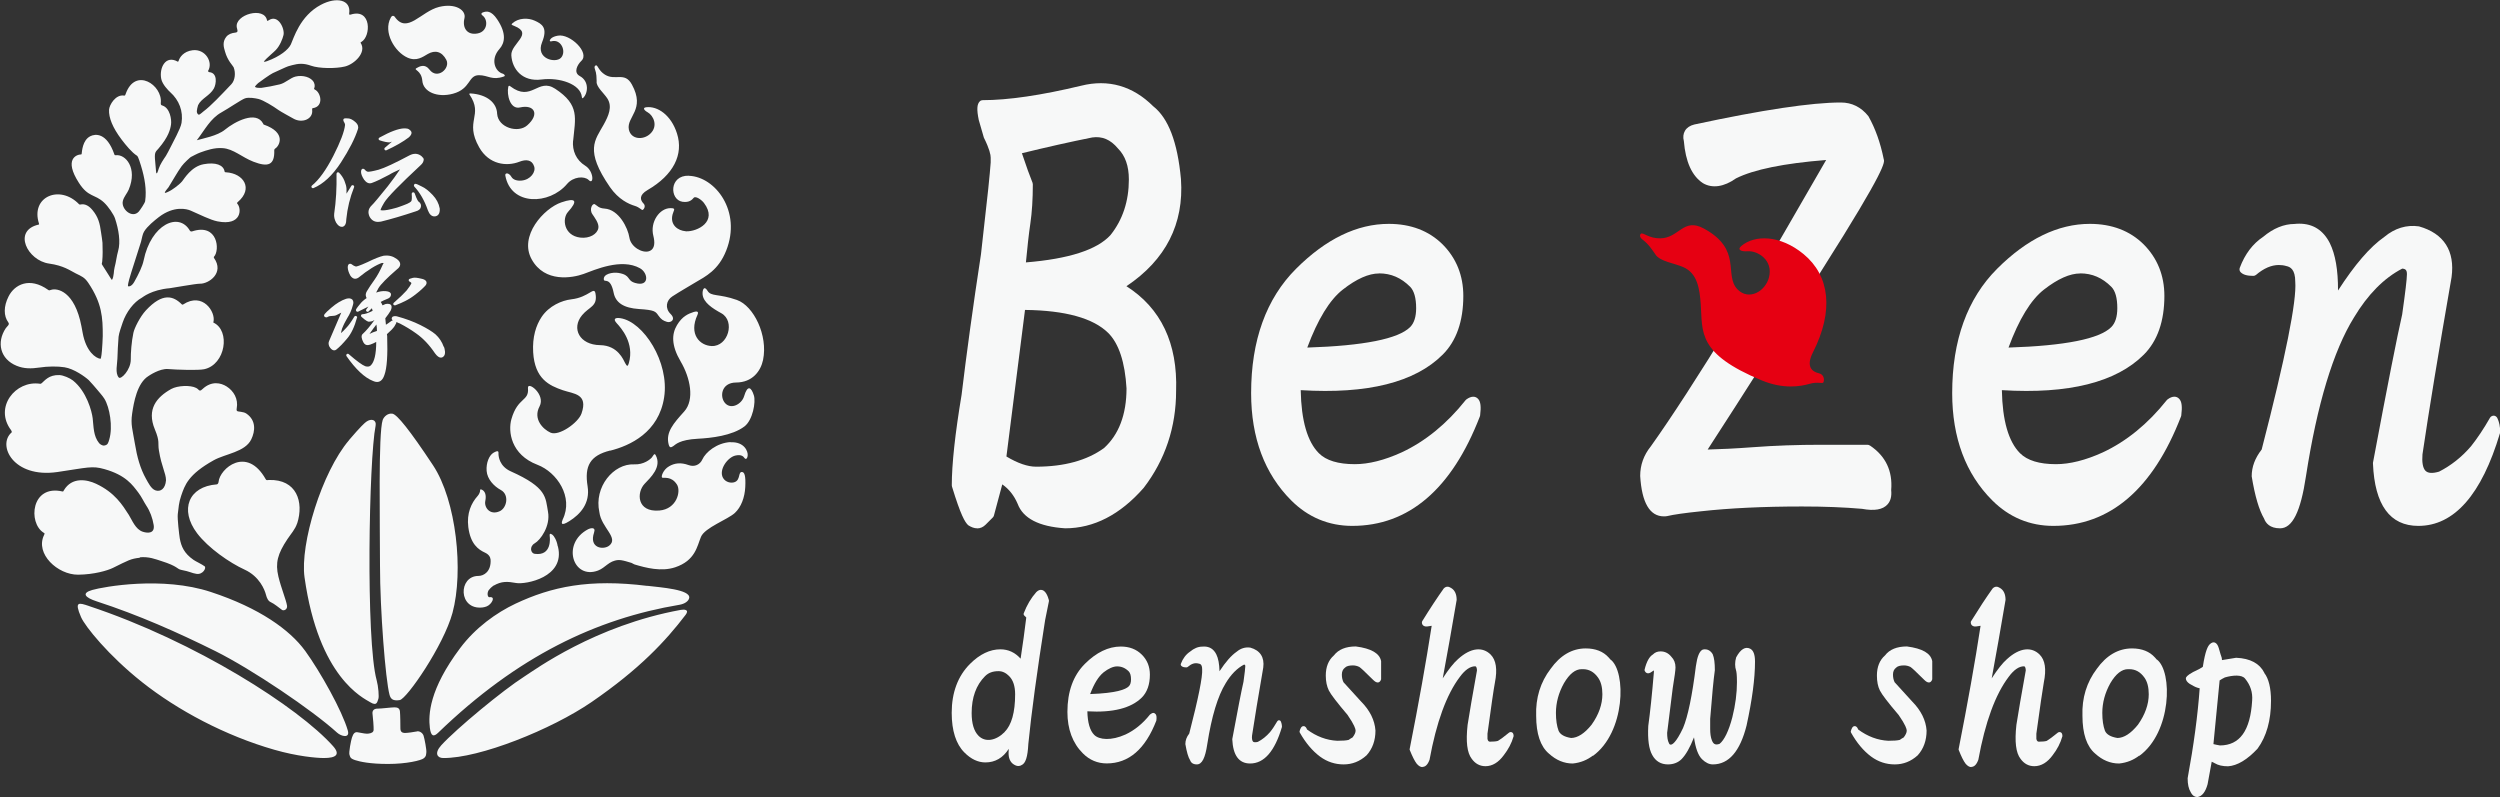 <?xml version="1.0" encoding="UTF-8"?><svg id="_レイヤー_2" xmlns="http://www.w3.org/2000/svg" viewBox="0 0 278.29 88.72"><rect x="0" y="0" width="278.29" height="88.72" fill="#333333" stroke="none"/><defs><style>.cls-1{fill:#f7f8f8;}.cls-1,.cls-2{stroke-width:0px;}.cls-2{fill:#e60012;}</style></defs><g id="_レイヤー_1-2"><path class="cls-1" d="M116.77,66.84c-.14-.51-.4-1.18-.9-1.18-.17,0-.34.08-.52.26-.57.64-1.04,1.43-1.39,2.35-.03.09-.01.18.05.24l.23.23c-.18,1.49-.39,3.03-.63,4.58-.62-.69-1.37-1.04-2.25-1.04-1.16,0-2.3.54-3.38,1.62-1.35,1.35-2.04,3.19-2.04,5.45,0,1.99.48,3.48,1.41,4.41.73.74,1.52,1.11,2.34,1.11,1.09,0,1.96-.51,2.6-1.51-.01.21-.02.38-.02.46,0,.56.17.97.5,1.22.21.15.4.23.59.23.14,0,.27-.04.35-.1.45-.18.69-.91.76-2.36.34-3.44.97-8.08,1.87-13.79l.42-2.08s0-.07,0-.11ZM111.83,81.49c-.97.97-2.15,1.17-2.9.42-.51-.51-.77-1.36-.77-2.54,0-1.73.5-3.11,1.49-4.1.37-.38.87-.56,1.5-.56.43,0,.82.18,1.19.56.44.44.66,1.12.66,2.02,0,2.01-.4,3.42-1.18,4.2Z"/><path class="cls-1" d="M128.62,79.48c-.13-.15-.3-.19-.61.06-.8,1.01-1.72,1.75-2.72,2.22-1.59.72-2.94.6-3.49.04-.48-.48-.73-1.36-.76-2.62,2.84.17,4.87-.35,6.06-1.53.59-.59.9-1.45.9-2.55,0-.89-.3-1.64-.9-2.23-.6-.6-1.38-.9-2.34-.9-1.37,0-2.72.65-4,1.93-1.29,1.29-1.94,3.08-1.94,5.35,0,1.92.58,3.48,1.73,4.62.73.73,1.62,1.11,2.65,1.11,2.44,0,4.29-1.58,5.52-4.77.05-.39.02-.61-.1-.74ZM122.82,74.86c.58-.45,1.1-.68,1.53-.68.5,0,.92.18,1.3.56.16.17.25.46.25.88,0,.35-.08.62-.25.78-.34.34-1.36.76-4.3.86.44-1.17.94-1.97,1.48-2.4Z"/><path class="cls-1" d="M133.21,85.09c-.5,0-.67-.29-.73-.46-.21-.33-.38-.93-.53-1.8,0-.42.14-.8.43-1.17,1.02-3.94,1.5-6.35,1.44-7.15,0-.56-.24-.61-.34-.63-.48-.14-.84,0-1.27.36-.04.04-.09.05-.14.05-.28,0-.46-.05-.57-.17-.06-.06-.08-.15-.05-.23.22-.59.57-1.05,1.02-1.35.44-.37.9-.56,1.37-.56.05,0,.13-.01.2-.01.61,0,1.06.29,1.35.86.23.46.34,1.08.36,1.89.68-1.04,1.31-1.76,1.92-2.18.44-.37.96-.53,1.51-.45,1.1.31,1.59,1.08,1.44,2.22-.55,3.18-.97,5.73-1.25,7.58-.03.31.01.55.11.66.05.06.23.12.54.03.49-.25.95-.62,1.35-1.08.27-.33.54-.74.81-1.21.04-.07.12-.12.2-.11.08,0,.16.05.19.12.08.17.13.38.13.62-.8,2.72-1.99,4.07-3.54,4.07-1.25,0-1.91-.91-1.99-2.71.62-3.35,1.04-5.49,1.25-6.39.13-.94.2-1.52.2-1.72,0-.13-.03-.18-.14-.19-.77.4-1.46,1.1-2.04,2.07-.88,1.42-1.57,3.7-2.05,6.78-.23,1.56-.59,2.26-1.16,2.26h0Z"/><path class="cls-1" d="M149.56,85.09c-.95,0-1.83-.29-2.62-.87-.86-.64-1.61-1.54-2.25-2.67-.03-.05-.04-.11-.02-.17.08-.29.19-.55.44-.55.22,0,.33.22.38.37,1.05.78,2.18,1.2,3.36,1.26.59,0,1.03-.03,1.28-.1.13-.1.29-.2.43-.27.22-.29.34-.54.34-.76,0-.17-.12-.62-.89-1.74-1.18-1.39-1.87-2.29-2.09-2.73-.22-.45-.34-1-.34-1.66,0-.96.3-1.72.91-2.25.5-.65,1.32-.99,2.43-.99,1.72.22,2.66.77,2.82,1.64v2.01c-.1.33-.29.36-.37.36-.16,0-.32-.09-.53-.3-1.01-1.01-1.39-1.34-1.53-1.43-.22-.11-.47-.17-.71-.17-.42,0-.72.08-.88.25-.24.18-.35.43-.35.78,0,.31.06.59.18.84.52.57,1.18,1.3,1.94,2.13,1,1,1.54,2.1,1.62,3.25,0,1.11-.33,2.03-.99,2.76-.75.68-1.6,1.01-2.55,1.01h0Z"/><path class="cls-1" d="M158.35,85.39c-.22,0-.43-.12-.65-.38-.23-.3-.48-.8-.77-1.52-.02-.04-.02-.08-.01-.12,1.01-5.1,1.83-9.71,2.45-13.71l-.32.05c-.28.06-.49.03-.62-.08-.07-.06-.15-.16-.15-.35,0-.04.01-.08.03-.12.89-1.44,1.7-2.67,2.4-3.65.25-.26.53-.25.82-.06.41.24.62.69.62,1.33-.54,3.18-1.06,6.1-1.55,8.73.64-.99,1.21-1.71,1.7-2.14,1.44-1.31,2.75-1.38,3.63-.51.61.61.77,1.65.48,3.11-.14.74-.41,2.61-.83,5.7v.59c.06.3.22.3.3.3.39,0,.68-.03.87-.09.3-.18.67-.46,1.07-.79.12-.12.24-.19.35-.19.1,0,.32.04.32.46-.22.78-.59,1.46-1.09,2.11-.59.81-1.28,1.23-2.04,1.23-.63,0-1.14-.28-1.53-.82-.52-.67-.67-1.91-.46-3.79.21-1.35.56-3.38,1.04-6.04,0-.19-.04-.47-.2-.47-.55,0-1.12.39-1.69,1.16-1.5,1.97-2.63,5.09-3.39,9.25-.09.23-.31.79-.78.79h0Z"/><path class="cls-1" d="M190.66,85.09c-.41,0-.81-.2-1.2-.58-.43-.43-.72-1.22-.89-2.43-.46,1.16-.92,1.95-1.39,2.43-.39.38-.9.58-1.51.58-.78,0-1.37-.35-1.75-1.05-.37-.66-.52-1.72-.44-3.23.21-1.53.42-3.52.62-5.93.02-.16,0-.23,0-.25,0,.02-.12.05-.37.24-.11.06-.19.08-.26.08-.1,0-.27-.03-.38-.26-.02-.05-.03-.1-.02-.15.22-.9.53-1.45.93-1.69.21-.22.5-.34.84-.34.49,0,.89.2,1.21.6.3.3.46.7.46,1.18,0,.29-.1,1.05-.31,2.32l-.62,4.97c0,.49.06.88.19,1.12.06.16.12.19.22.19.15,0,.57-.18,1.36-1.85.54-1.28,1.02-3.6,1.43-6.89.15-1.07.39-1.65.74-1.83.13-.04.2-.04.27-.04.24,0,.59.09.86.54.17.41.24.98.24,1.78-.14.99-.31,2.75-.52,5.42v1.12c0,.52.06.95.19,1.27.16.42.37.46.52.46.1,0,.21-.02.34-.07.52-.42,1.02-1.43,1.42-2.97.34-1.36.51-2.67.51-3.89,0-.87-.06-1.18-.09-1.28-.15-.45-.15-.96,0-1.48.5-.94,1.04-1.23,1.56-.97.36.18.54.65.54,1.44,0,1.88-.32,4.27-.94,7.11-.72,2.87-1.98,4.33-3.75,4.33h0Z"/><path class="cls-1" d="M210.91,85.09c-.95,0-1.83-.29-2.62-.87-.86-.64-1.61-1.54-2.24-2.67-.03-.05-.04-.11-.02-.17.08-.29.19-.55.43-.55.22,0,.33.22.38.37,1.05.78,2.18,1.2,3.36,1.26.59,0,1.03-.03,1.28-.1.13-.1.29-.2.43-.27.22-.29.34-.54.34-.76,0-.17-.12-.62-.9-1.74-1.19-1.39-1.87-2.29-2.09-2.73-.22-.44-.33-1-.33-1.66,0-.96.3-1.72.91-2.25.49-.65,1.32-.99,2.43-.99,1.74.23,2.65.76,2.82,1.64v2.01c-.1.33-.29.36-.37.36-.16,0-.32-.09-.53-.3-1.02-1.02-1.39-1.34-1.53-1.43-.22-.11-.47-.17-.71-.17-.42,0-.72.08-.88.25-.24.18-.35.43-.35.78,0,.31.06.59.18.84.52.57,1.18,1.3,1.94,2.13.99,1,1.54,2.1,1.62,3.25,0,1.1-.33,2.03-.99,2.76-.75.68-1.6,1.01-2.55,1.01h0Z"/><path class="cls-1" d="M219.45,85.39c-.22,0-.43-.12-.65-.38-.23-.3-.48-.81-.76-1.52-.02-.04-.02-.08-.01-.12,1.01-5.11,1.83-9.72,2.44-13.71l-.32.05c-.28.06-.49.03-.62-.08-.07-.06-.15-.16-.15-.35,0-.04,0-.08.03-.12.89-1.44,1.69-2.66,2.4-3.65.26-.26.53-.25.82-.06.41.24.62.69.62,1.33-.54,3.18-1.05,6.1-1.54,8.73.64-.99,1.21-1.71,1.7-2.14,1.44-1.31,2.75-1.38,3.63-.51.62.62.77,1.63.47,3.11-.13.75-.41,2.61-.83,5.7v.59c.06.3.22.3.3.3.39,0,.68-.03.86-.09.29-.18.67-.46,1.07-.79.12-.12.24-.19.35-.19.1,0,.32.04.32.46-.22.78-.58,1.46-1.08,2.11-.59.81-1.28,1.23-2.05,1.23-.63,0-1.14-.28-1.53-.82-.52-.67-.67-1.91-.46-3.79.21-1.35.56-3.38,1.04-6.04,0-.19-.04-.47-.2-.47-.55,0-1.12.39-1.69,1.16-1.5,1.97-2.63,5.08-3.39,9.25-.09.23-.31.79-.78.79h0Z"/><path class="cls-1" d="M252.06,74.9c-.52-1.04-1.56-1.61-3.14-1.68l-1.58.26c0-.19-.05-.4-.15-.63l-.21-.72c-.19-.65-.6-.81-1-.41-.2.2-.49.67-.77,2.51l-.41.25c-1.08.49-1.34.75-1.44.91-.02.04-.04.08-.04.12,0,.22.14.42.42.61.37.22.65.37.89.44l.23.06c-.21,2.97-.66,6.33-1.34,10.01,0,.67.11,1.18.34,1.55.22.44.51.54.72.54.01,0,.03,0,.04,0,.51-.08.88-.56,1.12-1.42l.46-2.51.34.17c.38.23.87.34,1.48.34h0c1.02-.07,2.12-.72,3.28-1.96.99-1.35,1.5-3.14,1.5-5.32,0-1.43-.26-2.49-.75-3.11ZM247.12,82.98c-.3-.05-.54-.1-.73-.15l.69-7.09c.18-.12.38-.23.58-.33.87-.25,1.9-.34,2.26.14.59.72.85,1.52.78,2.44-.2,3.35-1.38,4.98-3.58,4.99Z"/><path class="cls-1" d="M179.27,73.41v.02c-.07-.08-.12-.17-.2-.24-.6-.67-1.46-1.01-2.55-1.01-1.52,0-2.84.77-3.91,2.27-1.14,1.49-1.68,3.25-1.61,5.23,0,2,.48,3.42,1.42,4.21.8.73,1.69,1.1,2.64,1.1h.02c.88-.09,1.61-.4,2.23-.88v.04c3.62-2.62,3.74-9.4,1.96-10.74ZM174.89,82.15c-.75-.12-1.21-.39-1.39-.79-.2-.53-.3-1.2-.3-2,0-1.13.3-2.25.9-3.32.61-1.03,1.26-1.55,1.96-1.55.04,0,.08,0,.14,0,.69,0,1.24.31,1.69.94.32.45.48,1.07.48,1.85,0,1.12-.4,2.27-1.2,3.39-.78.98-1.56,1.47-2.28,1.48Z"/><path class="cls-1" d="M240.08,73.41v.02c-.07-.08-.12-.17-.2-.24-.6-.67-1.46-1.01-2.55-1.01-1.52,0-2.85.77-3.92,2.27-1.13,1.49-1.67,3.25-1.6,5.23,0,2,.48,3.42,1.42,4.21.8.73,1.69,1.1,2.64,1.1h.03c.88-.09,1.61-.4,2.23-.88v.04c3.62-2.62,3.74-9.4,1.96-10.74ZM235.71,82.15c-.75-.12-1.21-.39-1.39-.79-.2-.53-.3-1.2-.3-2,0-1.13.3-2.25.9-3.32.61-1.03,1.27-1.55,1.96-1.55.04,0,.08,0,.14,0,.69,0,1.24.31,1.69.94.32.45.48,1.07.48,1.85,0,1.12-.41,2.27-1.2,3.39-.79.98-1.56,1.47-2.28,1.48Z"/><path class="cls-1" d="M108.77,58.81c-.32,0-.65-.12-1-.35-.36-.34-.82-1.09-1.8-4.3-.01-.04-.02-.09-.02-.14,0-2.36.37-5.75,1.09-10.07.55-4.57,1.27-9.85,2.16-15.66l.81-7.28c.09-.88.27-2.71.27-2.92v-.54c0-.32-.13-.97-.76-2.23l-.57-1.97c-.24-1.17-.2-1.76.12-2.07.09-.09.2-.13.32-.13,2.83,0,6.52-.54,10.97-1.61,3.01-.75,5.73.02,8,2.28,1.69,1.32,2.72,3.98,3.1,8.12.35,4.98-1.69,8.99-6.07,11.92,3.85,2.45,5.71,6.37,5.53,11.65,0,4.03-1.21,7.67-3.61,10.8-2.62,2.99-5.56,4.5-8.74,4.5-2.92-.19-4.69-1.11-5.29-2.73-.4-.93-.98-1.66-1.71-2.16l-.93,3.47c-.02.08-.06.15-.12.21l-.81.81c-.27.27-.59.41-.94.41h0ZM112.04,50.82c1.25.75,2.36,1.13,3.29,1.13,3.13,0,5.67-.7,7.56-2.07,1.65-1.49,2.51-3.74,2.51-6.65-.17-2.9-.85-4.98-2.03-6.16-1.66-1.65-4.78-2.52-9.27-2.57l-2.07,16.33h0ZM113.76,17.07c.48,1.44.87,2.52,1.18,3.28.02.05.03.11.03.17,0,1.62-.09,3.1-.28,4.39-.17,1.15-.33,2.6-.49,4.3,4.78-.39,7.94-1.41,9.42-3.05,1.35-1.69,2.04-3.77,2.04-6.18,0-1.5-.4-2.64-1.22-3.46-.83-1-1.76-1.37-2.85-1.22-2.46.49-5.11,1.09-7.85,1.76h0Z"/><path class="cls-1" d="M150.54,58.54c-2.64,0-4.93-.96-6.81-2.84-2.96-2.96-4.46-6.97-4.46-11.94,0-5.87,1.68-10.52,5-13.84,3.32-3.32,6.79-5,10.32-5,2.45,0,4.47.77,6,2.29,1.52,1.53,2.3,3.46,2.3,5.73,0,2.81-.77,5.02-2.3,6.54-3.08,3.08-8.36,4.41-15.8,3.95.06,3.38.74,5.74,2.02,7.02.8.81,2.15,1.22,4,1.22,1.55,0,3.3-.44,5.21-1.31,2.62-1.22,5.02-3.17,7.12-5.81.03-.03.05-.05.08-.08.54-.4,1.02-.4,1.32-.06.28.31.34.86.22,1.84,0,.04-.01.07-.03.11-3.12,8.08-7.91,12.18-14.21,12.18h0ZM153.51,30.44c-1.15,0-2.51.6-4.04,1.8-1.45,1.13-2.78,3.3-3.95,6.45,6.29-.2,10.14-.97,11.45-2.28.45-.45.67-1.16.67-2.11,0-1.13-.23-1.93-.67-2.38-1-1-2.13-1.49-3.46-1.49h0Z"/><path class="cls-1" d="M228.58,58.54c-2.64,0-4.93-.96-6.81-2.84-2.96-2.95-4.46-6.97-4.46-11.94,0-5.87,1.68-10.52,5-13.84,3.32-3.32,6.79-5,10.32-5,2.45,0,4.47.77,6,2.29,1.52,1.53,2.3,3.46,2.3,5.73,0,2.81-.77,5.02-2.29,6.54-3.08,3.08-8.37,4.41-15.8,3.95.06,3.38.74,5.74,2.02,7.02.81.81,2.15,1.22,4,1.22,1.55,0,3.3-.44,5.21-1.31,2.62-1.22,5.02-3.17,7.12-5.81.03-.03.05-.05.08-.08.54-.41,1.02-.4,1.32-.06.28.31.34.86.22,1.84,0,.04-.01.07-.03.11-3.12,8.08-7.91,12.18-14.21,12.18h0ZM231.56,30.44c-1.15,0-2.5.6-4.04,1.8-1.45,1.13-2.78,3.3-3.94,6.45,6.29-.2,10.14-.97,11.44-2.28.45-.45.67-1.16.67-2.11,0-1.13-.22-1.93-.67-2.38-1-1-2.13-1.49-3.46-1.49h0Z"/><path class="cls-1" d="M253.8,58.81c-1.13,0-1.59-.58-1.77-1.08-.56-.96-1.02-2.5-1.38-4.71,0-1.05.37-2.03,1.11-2.98,2.66-10.28,3.91-16.56,3.74-18.67,0-1.39-.56-1.66-.98-1.75-.3-.09-.58-.12-.85-.12-.83,0-1.68.37-2.54,1.1-.08.07-.19.11-.3.11-.69,0-1.14-.13-1.41-.41-.12-.12-.16-.31-.1-.48.57-1.53,1.45-2.69,2.61-3.46,1.12-.94,2.31-1.43,3.5-1.43.14-.02.33-.03.52-.03,1.53,0,2.67.73,3.4,2.17.61,1.24.92,2.97.91,5.27,1.86-2.88,3.55-4.85,5.17-5.98,1.14-.95,2.45-1.36,3.84-1.16,2.79.79,4.02,2.74,3.63,5.65-1.44,8.28-2.53,14.91-3.24,19.73-.07.87.04,1.51.32,1.81.28.3.79.33,1.53.11,1.3-.66,2.53-1.62,3.56-2.83.69-.87,1.41-1.94,2.11-3.17.09-.15.26-.23.41-.23.17,0,.32.11.4.26.21.43.32.95.32,1.55,0,.04,0,.09-.02.13-2.04,6.85-5.1,10.33-9.09,10.33-3.16,0-4.86-2.33-5.05-6.93,0-.04,0-.07,0-.1,1.61-8.6,2.71-14.15,3.25-16.5.35-2.46.53-3.98.53-4.49,0-.43-.13-.59-.52-.62-2.03,1.05-3.84,2.88-5.38,5.45-2.3,3.72-4.1,9.66-5.34,17.67-.59,3.95-1.51,5.79-2.88,5.79h0Z"/><path class="cls-1" d="M208.13,49.59c-.07-.05-.16-.08-.25-.08h-5.13c-2.66,0-5.22.09-7.6.27-2.02.15-3.71.23-5.06.26,4.1-6.32,8.39-13.08,12.78-20.09,7.14-11.26,6.93-11.9,6.82-12.23-.37-1.84-.94-3.43-1.71-4.79-.81-1.01-1.84-1.52-3.06-1.52-3.26,0-8.75.82-16.32,2.45-.48.12-.83.35-1.03.69-.2.33-.24.74-.13,1.15.19,2.3.89,3.87,2.11,4.68,1.05.63,2.37.42,3.69-.52,1.97-.99,5.35-1.68,10.04-2.05-1.22,2.13-3.23,5.6-5.98,10.35.47.77.75,1.68.75,2.66,0,2.75-2.13,4.97-4.76,4.97-.17,0-.33-.04-.49-.05-3.73,6.09-6.78,10.78-9.04,13.95-.79.98-1.18,2.08-1.18,3.29.18,2.99,1.07,4.5,2.64,4.5.1,0,.2,0,.36-.03.71-.17,1.96-.35,3.72-.53,3.23-.36,7.03-.54,11.3-.54,2.46,0,4.71.09,6.67.26,1.39.26,2.33.09,2.85-.5.34-.38.47-.91.4-1.58.18-2.13-.62-3.8-2.37-4.97Z"/><path class="cls-2" d="M184.28,28.34c.54.78,2.06.94,3.11,1.4,1.56.69,1.81,2.4,1.93,4.14.22,3.07-.42,5.48,6.78,8.46,2.4,1,4.28.69,5.36.38.84-.25,1.43.02,1.51-.15.16-.35.02-.9-.47-1.01-.8-.18-1.5-.74-.69-2.34,2.33-4.59,1.9-8.51-1.05-10.94-2.59-2.13-5.42-2.17-6.92-.9-.5.42-.05.64.72.59,1.08-.08,2.84.97,2.36,2.89-.4,1.59-2.25,2.63-3.5,1.36-1.57-1.61.6-4.42-3.77-6.79-2.28-1.23-2.73,1.07-4.83,1.1-1.28.02-1.87-.67-2.15-.52-.09.05-.25.34.16.65.7.52,1.08,1.15,1.46,1.68Z"/><path class="cls-1" d="M43.92,1.84c1.38,2.03,2.93-.57,4.96-1.07,1.84-.45,3.04.37,2.82,1.27-.25,1.02.26,1.92,1.48,1.68,1.1-.22,1.18-1.5.55-1.98-.28-.21-.07-.32,0-.35.41-.16.94-.25,1.62.77,1.06,1.58.84,2.63.25,3.29-1.06,1.18-.48,2.54.39,2.76.05.01.35.21.11.3-1.34.48-1.74-.14-2.79-.14-1.22,0-.88,1.52-2.88,2.06-1.76.48-3.32-.21-3.42-1.44-.1-1.19-1.02-1.19-.66-1.4.36-.21.95-.52,1.46.16.87,1.16,2.36-.15,1.87-1.09-.5-.95-1.26-1.11-2.06-.65-.57.33-1.25.85-2.25.41-1.43-.63-2.76-2.85-1.87-4.46.17-.32.38-.17.42-.11ZM63.8,15.67c.23-2.5.78-3.97-2-5.79-1.94-1.27-2.61,1.54-4.99-.27-.06-.06-.19-.12-.23.05-.19.88.2,2.56,1.31,2.3,1.58-.36,2.23.74.79,2-1.01.89-3.22.26-3.34-1.28-.03-1.21-1.1-2.17-2.97-2.28-.1,0-.17.04-.11.12,1.61,2.38-.61,2.89,1.08,5.88,1.09,1.93,3.06,2.16,4.49,1.6.71-.28,1.38-.23,1.62.5.24.62-.39,1.51-1.39,1.6-.53.05-.95-.1-1.13-.41-.29-.5-.74-.48-.68-.15.61,3.39,4.9,3.28,6.87.94.7-.83,1.91-.9,2.39-.46.62.66.62-.97-.36-1.57-1.02-.63-1.46-1.68-1.36-2.8ZM57.25,2.89c2.2.87-.4,1.96-.33,3.26.08,1.53,1.22,2.98,3.36,2.7,2.01-.26,4.35.51,4.49,1.94,0,.09.06.19.12.13.57-.5.73-1.88-.36-2.46-.73-.4-.25-1.27.19-1.69.96-.91-1.27-3.05-2.62-2.8-.64.11-.86.37-.9.54-.02.07.07.12.18.09,1.08-.31,1.7,1.14,1.07,1.83-.6.65-2.86.12-2.11-1.72.66-1.63,0-2.04-.82-2.41-.73-.33-1.8-.33-2.5.31-.16.14-.02.18.24.28ZM43.36,77.34c.12.43.34.72,1.14.59.79-.14,4.88-6.07,5.87-9.71,1.25-4.62.44-12.49-2.17-16.43-2.61-3.94-4-5.65-4.52-5.74-.52-.08-.95.34-1.08.7-.5,1.48-.3,11.38-.3,16.24,0,4.86.61,12.7,1.06,14.35ZM38.86,48.99c-3.04,3.56-5.48,11.59-4.96,15.28,1.58,11.2,6.55,13.43,7.33,13.91.78.48.77-.14.88-.36.11-.22,0-1.45-.18-2.09-1.23-4.48-.86-24.66-.12-28.34.13-.66-.48-.85-1.04-.44-.19.14-.63.53-1.92,2.04ZM67.91,50.17c2.23-.56,5.43-2.04,6.02-5.95.6-3.91-2.31-8.41-4.87-8.8-.52-.08-.89.04-.4.57.48.52,1.98,2.2,1.34,4.43-.12.42-.21.37-.41,0-.2-.37-.8-1.97-2.8-2-2.27-.03-3.22-1.85-2-3.33.8-.97,1.75-.96,1.5-2.4-.15-.89-.72.41-2.7.63-1.04.12-2.47.72-3.3,1.96-.62.93-1.04,2.22-.94,3.94.18,2.96,1.79,3.7,3.31,4.22,1.2.41,2.84.38,2.07,2.59-.36,1.03-2.51,2.55-3.45,2.13-.84-.38-1.97-1.52-1.22-2.92.71-1.34-1.37-2.88-1.29-2.04.14,1.51-1.13.98-1.84,3.45-.39,1.37-.07,3.96,2.9,5.09,2.16.82,4.03,3.58,2.81,6.08-.11.29-.34.87.74.19,1.22-.77,2.33-1.98,2.03-3.87-.37-2.28.28-3.43,2.51-3.99ZM54.95,65.19c.89-.51,1.52-.47,2.52-.29,1.01.18,5.48-.62,4.64-4.05,0-.03-.02-.04-.03-.05-.1-.68-.44-1.17-.58-1.27-.27-.19-.34-.12-.31.14.03.18.27,2.25-1.67,1.98-.45-.06-.62-.81,0-1.17.63-.35,1.78-1.92,1.48-3.52-.29-1.6-.09-2.68-4.14-4.49-1.28-.57-1.36-1.68-1.37-1.91,0-.26.05-.51-.56-.16-.46.27-.83,1.1-.76,2.02.07.92.81,1.71,1.59,2.13.95.52.67,2-.14,2.36-1.09.49-1.74-.44-1.6-1.13.14-.69-.03-1.09-.36-1.26-.2-.1-.23-.02-.22.11.01.11-.11.41-.27.58-.71.79-1.23,1.92-1.04,3.46.24,1.9,1.12,2.51,1.86,2.85.41.19.59.47.62.77.08,1.33-.75,1.82-1.35,1.82-2.27,0-2.27,3.82.46,3.51.16-.02.3-.06.43-.11.02,0,.04-.01.05-.02.52-.21,1.04-1.12.28-1.01-.17.02-.31-.38-.09-.77.14-.19.33-.37.55-.53ZM66.4,9.1c.02.62.79,1.23,1.2,1.85.6.92.14,1.94-.4,2.92-.96,1.74-2.15,2.82.7,6.96.96,1.38,2.08,1.88,2.77,2.09.54.16.77.51.87.45.21-.13.33-.48.1-.71-.37-.38-.55-.93.45-1.51,2.88-1.67,4.02-3.95,3.27-6.29-.65-2.06-2.18-3.08-3.43-2.92-.42.05-.25.33.18.57.61.34,1.2,1.52.26,2.39-.77.72-2.14.64-2.37-.49-.28-1.42,1.88-2.19.34-5-.8-1.47-1.85-.38-3-1.1-.7-.44-.78-1.02-.98-1.04-.06,0-.26.09-.14.41.2.53.18,1,.2,1.42ZM82.03,33.39c-2.04-.72-2.87-.35-3.27-1.02-.4-.66-.59-.05-.55.4.08.9,1.1,1.56,2.09,2.1,1.57.88.75,3.72-1.08,3.65-1.31-.05-2.58-1.3-1.58-3.47.08-.18.17-.5-.42-.32-.59.19-1.27.47-1.86,1.46-.59.99-.65,2.25.41,4.05,1.06,1.8,1.58,4.25.39,5.57-1.19,1.32-2.07,2.31-1.73,3.65.12.46.29.34.53.19.23-.15.65-.7,2.71-.81,1.49-.08,3.82-.33,5.2-1.37.93-.71,1.28-2.73,1.05-3.45-.29-.93-.7-1.22-1.09.09-.25.85-1.41,1.52-2.1.78-.64-.68-.47-2.3,1.21-2.31,1.82-.01,2.74-1.27,3-2.51.57-2.74-1.05-6.02-2.89-6.67ZM46.42,81.42c-.3.06-1.17.19-1.4.17-.24-.02-.45-.12-.45-.5s-.01-1.49-.05-1.89c-.04-.4-.31-.46-.63-.46-.31,0-1.54.15-1.79.14-.55-.02-.68.29-.63.61.05.31.14,1.51.12,1.77-.02.25-.24.37-.63.41-.18.02-.56-.04-1.12-.15-.31-.07-.5.09-.66.58-.1.29-.37,1.66-.28,1.91.1.25.04.41.65.61.5.16,1.6.42,3.65.42s3.68-.39,3.97-.63c.3-.24.25-.4.29-.66.04-.26-.21-1.57-.31-1.86-.1-.3-.44-.53-.73-.48ZM75.78,67.89c-9.54,1.74-16.24,6.67-17.4,7.41-2.42,1.54-7.59,5.83-9.26,7.66-.82.91-.42,1.42.21,1.42,4.04.04,12.07-3.18,16.52-6.23,5.37-3.69,8.26-6.81,10.47-9.71.45-.59-.15-.62-.54-.55ZM72.06,65.22c-6.5-.81-10.66.09-14.68,1.98-2.13,1.01-4.45,2.66-6.17,4.96-3.44,4.59-3.54,7.42-3.36,8.87.12.93.41,1.04.94.52,8.82-8.51,17.6-12.68,26.85-14.23.58-.1,1.01-.4,1.08-.76.16-.94-3.16-1.17-4.66-1.35ZM81.34,49.21c-1.56.08-2.8,1.14-3.16,1.94-.25.56-.86.87-1.53.62-.87-.32-1.57-.22-2.18.14-.65.37-.92,1.17-.76,1.26.15.09,1.01-.22,1.64.76.48.73,0,2.74-1.96,2.9-2.52.2-2.54-2.01-1.64-2.97.66-.7,1.95-1.87,1.24-3.19-.15-.28-.25.02-.42.24-.18.22-.91.83-1.97.78-2.3-.11-4.5,2.51-3.88,5.32h0c.21,1.73,2.21,2.86,1.08,3.74-.65.49-2.26.27-1.67-1.47.24-.7-.49-.46-.66-.37-3.01,1.58-1.69,5.65,1.1,4.6.84-.32,1.19-1.08,2.25-1.17.1,0,.21,0,.33.02.29.04.69.16,1.15.3.07.03.28.16.33.17,1.27.38,2.97.83,4.52.32,2.26-.75,2.45-2.36,2.88-3.39.43-1.03,2.98-1.93,3.77-2.66.7-.65,1.1-1.72,1.16-2.87.07-1.33-.1-1.68-.37-1.69-.44-.02-.14.89-.82,1.13-.41.15-1.02,0-1.29-.48-.5-.91.53-2.29,1.38-2.48.66-.15.89.1,1.01.27.12.17.31.15.36-.28.05-.43-.36-1.55-1.92-1.47ZM15.52,62.04c1.06-.11,1.82.22,2.43.41,1.91.6,1.71.89,2.24.99.99.19,1.15.36,1.68.44.72.11,1.13-.67.91-.84-.28-.22-1.04-.57-1.24-.72-1.04-.72-1.37-1.49-1.53-2.4-.06-.37-.28-2.19-.22-2.69.09-.71.11-1.27.38-2.05.4-1.16.76-2.35,3.61-3.94,1.3-.73,3.5-.91,4.19-2.33.45-.93.55-2.12-.54-2.87-.34-.24-.93-.19-1.04-.29-.08-.08-.05-.23-.04-.28.2-1.08-.35-1.96-1.12-2.45-.63-.4-1.67-.66-2.69.29-.11.11-.2.18-.31.16-.1-.01-.18-.19-.4-.29-.63-.33-2.06-.27-2.77.12-1.61.9-2.76,2.24-1.82,4.5.58,1.39.31,1.5.45,2.34.3,1.85.78,2.51.79,3.32-.07.95-.62,1.33-1.19,1.12-.47-.17-.79-.85-1.03-1.27-.65-1.16-1-2.43-1.25-3.96-.25-1.53-.48-2.08-.3-3.31.18-1.23.55-3.41,1.83-4.19.02-.01,1.22-.85,2.17-.77.95.08,3.37.16,4.02.02,2.39-.52,2.94-4.3,1.03-5.19-.02-.01-.02-.02,0-.07.28-1.1-1.19-3.38-3.37-1.95-.05.04-.11.02-.14,0-.96-.96-2.14-1.34-4,.65-.66.71-1.29,1.98-1.4,2.51-.21.99-.3,2.24-.29,2.96.01,1.15-1.1,2.29-1.34,2.01-.43-.5-.16-1.52-.15-2.09.02-.75.07-1.69.13-2.44.04-.41.32-1.17.45-1.57.4-1.19,1.25-2.3,2.14-2.78.08-.04,1.05-.88,3.12-1.06.24-.02,2.9-.51,3.35-.5.95.03,2.76-1.18,1.56-2.87-.02-.04-.03-.11,0-.13.68-.71.44-3.76-2.41-2.83-.11.03-.19.03-.27-.07-1.22-2.13-4.33-.72-5.15,3.31-.13.64-.56,1.54-1.05,2.4-.3.52-.6.5-.67.48-.09-.04.09-.67.11-.76.12-.5,1.22-3.82,1.32-4.2.11-.44.18-.88.34-1.13.36-.6,1.15-1.23,1.65-1.62,1.68-1.28,3.11-.91,3.55-.71,1,.43,2.16,1.03,2.96,1.19,2.74.55,2.71-1.44,2.22-1.96-.05-.06-.03-.12.05-.19,1.76-1.5.65-3.19-1.3-3.31q-.16.01-.17-.1c-.12-.71-.98-1.05-2.33-.8-1.37.25-2.16,1.62-2.4,1.91-.39.46-1.2.99-1.37,1.07-.06.02-.45.25-.54.2-.09-.06.36-.55.39-.6.57-.91.96-1.65,1.47-2.36.26-.36.95-.98,1.02-1.02.16-.08.73-.39,1.04-.5.75-.27,1.59-.56,2.51-.49,1.2.08,2.13,1.01,3.42,1.51,1.63.63,2.38.39,2.32-1.27,0-.09.03-.15.11-.2.44-.25,1.31-1.76-1.27-2.66-.05-.01-.03-.02-.07-.1-.78-1.51-3.19-.21-4.25.66-.85.7-2.46.98-3.14,1.18.88-1.14,1.51-2.42,2.74-3.1.81-.45,2.2-1.41,2.62-1.56.42-.15,1.2-.01,1.52.07.54.14,1.62.8,2.23,1.24.2.15,1.39.8,1.62.93.98.58,2.24.07,2.11-.95-.01-.11-.01-.19.07-.2,1.28-.18.89-1.79.22-2.07-.05-.03-.09-.08-.07-.13.05-.11.12-.35-.02-.65-.29-.61-1.26-.86-2.04-.67-.59.14-1.12.71-1.76.87-.69.17-1.46.31-2.05.39-.05,0-.73.04-.71-.16,0-.03.31-.34.35-.37.2-.16,1.33-.97,1.63-1.11.17-.07,1.52-.71,1.7-.76.62-.17,1.22-.38,2.01-.22.18.04.37.09.53.15.91.33,2.79.34,3.8.09,1.04-.26,2.43-1.57,1.74-2.62-.03-.04,0-.07.07-.11,1.09-.6,1.16-3.78-1.17-3.05-.13.04-.2.02-.18-.11.24-1.56-1.43-1.89-3.14-.98-2.36,1.24-3.05,3.78-3.35,4.41-.27.58-1.2,1.34-2.66,1.87-.15.05-.29.1-.35.03l.3-.32c.35-.35.74-.65,1.03-.95.45-.46.76-1.24.86-1.67.16-.7-.6-2.36-1.65-1.64-.06.04-.17.1-.18.03-.27-1.62-3.63-.67-3.37.76.05.27.22.54-.16.58-.4.04-.78.17-1.02.48-.44.57-.28,1.14-.13,1.63.28,1.02.88,1.57.96,1.75.25.64.15,1.45-.25,1.88-1.15,1.21-2.29,2.43-3.12,3.04-.3.22-.54.6-.71.12-.07-.19.11-.8.12-.82.35-.75,1.32-1.06,1.76-1.86.27-.5.44-1.74-.52-1.82-.05,0-.15-.1-.13-.13.59-.96-.28-2.47-1.7-2.31-1.04.12-1.47.82-1.57,1.17-.02.08-.06.12-.11.1-1.36-.77-2.07.71-1.83,1.92.12.62.82,1.32.99,1.47,1.01.9,1.47,2.13,1.27,3.43-.1.65-1,2.22-1.16,2.58-.17.36-.54,1.03-.58,1.09-.29.42-.64.95-.79,1.4-.06.18-.23.82-.3.42-.01-.07-.12-1.4-.13-1.5-.05-.77.11-.8.4-1.14,1.12-1.31,1.31-2.14,1.39-2.67.08-.55-.12-1.84-.95-2.11-.12-.04-.22-.06-.19-.31.21-1.96-2.84-4.02-3.91-.98-.04.1-.05.2-.17.18-.95-.16-1.65,1.04-1.68,1.58-.04.87.38,1.97,1.41,3.33.45.59,1.12,1.42,1.71,1.79.15.1.38.96.44,1.12.41,1.34.64,2.66.46,3.93-.03.21-.56.99-.71,1.16-.73.82-2-.28-1.77-1.19.11-.46.49-.86.65-1.25,1.01-2.41-.36-3.98-1.45-3.83-.06,0-.12,0-.15-.1-.85-2.46-2.14-2.29-2.67-2.02-.89.44-.93,1.72-.97,1.98,0,.03-.05.05-.06.05-.47,0-1.97.49-.24,3.17,1.05,1.63,1.74,1.21,2.79,2.18.49.46,1.09,1.36,1.22,1.76.42,1.26.64,2.64.35,3.64-.17.59-.22,1.2-.39,1.82-.11.37-.05,1.03-.3,1.41-.02.03-.79-1.27-1.05-1.64-.14-.2-.05-.19-.03-.42.07-.69.05-1.41.03-2.09,0-.17-.11-.77-.15-1.09-.14-1.09-.33-1.78-.95-2.53-.35-.43-.81-.77-1.38-.63-.02,0-.1-.01-.12-.03-2.13-2.23-5.43-.86-4.47,2.14.03.09.02.11-.04.12-2.93.67-1.23,4.01,1.17,4.34,1.6.22,2.33.77,2.96,1.09.68.34.98.43,1.41,1.07,1.51,2.25,1.61,3.83,1.6,5.91,0,.46-.06,1.08-.09,1.61,0,.09-.08.89-.16.92-.52-.06-1.61-.79-1.99-2.91-.02-.12-.12-.65-.13-.7-.75-3.95-2.72-4.3-3.4-4.06-.15.05-.2.08-.3,0-2.09-1.49-3.76-.58-4.41.72-.57,1.12-.56,2.18-.03,2.9.18.24-.12.41-.29.65-1.04,1.57-.63,3.43,1.22,4.18.81.33,1.61.33,2.55.19.89-.14,2.02-.15,2.77-.03,1.07.17,2.3,1.06,2.71,1.44.17.16.81.91.86.97.27.34.64.72.87,1.09.59.95.97,3.13.54,4.56-.11.35-.14.61-.6.66-.13.01-.42-.13-.53-.28-.64-.79-.6-1.81-.71-2.76-.09-.76-.67-2.99-2.2-4.21-.33-.26-1.05-.58-1.5-.6-1.17-.05-1.65.63-1.95.88-.07.06-.13.1-.19.09-2.75-.43-5.18,2.63-3.23,5.18.05.06.09.2.04.24-1.62,1.4.18,5.12,5.11,4.4,3.39-.5,3.85-.71,5.2-.33,2.44.68,3.18,1.81,3.8,2.62.37.48.61,1.03.9,1.47.4.6.68,1.35.81,2.14.14.92-.6.95-1.21.75-.82-.26-1.2-1.31-1.56-1.88-.7-1.09-1.55-2.48-3.64-3.46-1.02-.48-2.69-.79-3.59.73-.03.06-.06.15-.14.13-3.51-.82-3.86,3.49-2.12,4.58.07.04.11.08.12.11,0,0-.03.07-.06.15-1.03,2.1,1.53,4.44,3.79,4.42,1.79-.02,3.26-.46,3.86-.75,1.71-.84,1.98-1.03,3.04-1.14ZM33.96,72.44c-1.69-2.32-5.07-4.76-10.48-6.54-5.4-1.79-11.97-.58-13.2-.23-1.24.35-.84.84.48,1.27,4.69,1.53,8.99,3.44,13.22,5.54,4.07,2.03,10.79,6.57,13.55,9.08.45.41,1.44.66,1.19-.23-.62-2.19-3.07-6.56-4.75-8.88ZM33.08,58.27c.77-2.4-.06-4.94-3.15-4.84-.14,0-.27.08-.35-.08-2.11-3.77-5.12-1.19-5.25.29-.01.11-.08.27-.2.28-3.14.23-4.17,2.82-2.19,5.44,1.25,1.65,3.63,3.29,5.29,4.05,1.66.76,2.24,2.25,2.38,2.81.09.35.24.69.53.81.37.16.96.65,1.25.86.19.14.63-.04.56-.47-.11-.68-.64-1.91-.96-3.24-.36-1.52-.09-2.52,1-4.16.4-.6.87-1.1,1.08-1.75ZM9.88,67.45c-1.09-.36-1.64-.56-.86,1.24.44,1.03,3.07,4.29,6.78,7.23,3.97,3.15,9.29,5.98,14.74,7.54,2.54.73,4.67.92,5.52.92,1.34,0,1.86-.38,1.01-1.33-3.81-4.27-15.23-11.63-27.2-15.6ZM76.68,19.56c-2.21-.07-2.16,2.68-.71,2.9.73.11,1.05-.2,1.25-.44.2-.24.86.2,1.14.57,1.58,2.09-.76,3.2-1.97,3.16-.02,0-.03.01-.04.01l-.02-.02c-.85-.06-1.78-.69-1.46-1.88.13-.49.42-.69-.23-.69-1.21-.01-2.31,1.54-1.91,3.09.16.65.23,1.48-.5,1.71-.73.23-2.01-.47-2.17-1.53-.16-1.06-1.17-3.12-2.76-3.22-.66-.04-.82-.33-1.08-.48-.26-.16-.66.54-.28,1.1.22.34.76,1.01.67,1.54-.12.68-.98,1.19-2.01,1.07-1.84-.22-2.05-2.1-1.38-2.85,1.13-1.25.92-1.64-.74-1.07-1.93.66-4.75,3.74-3.29,6.35,1.46,2.62,4.52,2.06,5.76,1.62,1.24-.45,4.21-1.8,6.29-.64.93.52,1.08,2.11-.53,1.64-1-.29-.43-.88-1.87-1.12-.63-.1-1.73.1-1.62.76.05.32.73-.34,1.09,1.45.22,1.11,1.12,1.7,2.83,1.81,1.71.11,1.83.26,2.14.71.32.46.55.59.97.72.42.13,1.03-.26.39-.89-.64-.63-.48-1.51.21-1.95.88-.57,1.75-1.06,2.54-1.54,1.14-.67,2.59-1.37,3.45-3.56,1.74-4.38-1.23-8.22-4.15-8.32Z"/><path class="cls-1" d="M38.04,25.25c-.22,0-.42-.15-.62-.46-.18-.33-.26-.66-.22-1,.21-1.41.29-2.9.26-4.44,0-.07.04-.13.1-.16.06-.03.14-.01.19.04.24.25.45.55.59.89.14.35.22.64.23.88,0,.2,0,.39,0,.56.18-.28.36-.57.54-.87.04-.07.14-.1.22-.06.08.04.12.13.08.22-.45,1.13-.74,2.32-.86,3.54,0,.5-.14.79-.43.86h-.09ZM42.07,24.7c-.4,0-.71-.19-.92-.56-.23-.47-.16-.9.21-1.26.24-.22.84-.95,1.8-2.14.52-.67.98-1.3,1.37-1.89-.45.2-.89.4-1.22.61-.8.43-1.45.74-1.93.91-.31.11-.6-.03-.85-.37-.22-.33-.33-.61-.34-.85,0-.25.08-.37.23-.37.05,0,.17.07.2.11.09.13.19.19.33.23.18,0,.49-.04,1.2-.23.65-.19,1.81-.73,3.44-1.6.47-.24.9-.22,1.26.04.08.05.15.13.22.22-.02-.04.07.03.1.19-.01.25-.13.46-.35.65-2.31,2.15-3.68,3.55-4.05,4.16-.4.67-.41.82-.41.85,0-.02.05.02.25.02.14,0,.33-.02.55-.06.54-.1,1.12-.26,1.71-.49.75-.26.9-.44.93-.51.03-.09.07-.31.03-.77,0-.09.05-.16.13-.18.08-.02.17.03.2.11.25.72.39.89.44.93.27.18.29.42.25.59-.04.23-.24.4-.58.49-1.47.49-2.77.87-3.87,1.14-.11.02-.21.03-.31.03h0ZM48.36,24.09c-.32,0-.56-.23-.73-.68-.38-1.09-.89-1.98-1.51-2.64-.05-.05-.06-.12-.03-.18.06-.15.07-.25.88.18.34.15.73.45,1.18.92.43.45.7.96.8,1.52.05.67-.28.83-.48.87h-.11ZM34.84,20.95c-.06,0-.12-.03-.15-.08-.04-.07-.03-.16.04-.22.77-.62,1.57-1.73,2.37-3.29.79-1.55,1.23-2.71,1.31-3.45,0-.11-.06-.26-.18-.45-.04-.23,0-.33.52-.28.24.01.5.14.79.39.35.3.37.59.31.78-.33,1.05-.97,2.3-1.9,3.74-.94,1.44-1.97,2.4-3.06,2.85-.02,0-.04.01-.06.01h0ZM42.95,16.74c-.06,0-.11-.03-.14-.08-.04-.07-.03-.17.04-.22.28-.23.54-.45.78-.67-.09.03-.18.05-.27.08-.26,0-.61-.07-1.1-.23-.06-.02-.11-.08-.12-.14,0-.07.03-.13.09-.16,1.23-.68,2.13-1.01,2.76-1.03h0c.07,0,.17,0,.28.02h0c.14,0,.3.09.45.25.12.13.18.37-.21.73-.64.49-1.48.97-2.5,1.44-.02.01-.05.02-.07.02h0Z"/><path class="cls-1" d="M39.75,35.38c.02-.08-.02-.17-.1-.2-.07-.03-.17,0-.21.07-.34.57-.64.99-.9,1.25-.26.29-.46.48-.58.57,0,0,0,0-.01,0,.02-.09.05-.24.12-.47.16-.42.37-.83.59-1.2.27-.42.48-.89.61-1.39.1-.28.09-.49-.05-.66-.15-.14-.37-.18-.69-.09-.52.17-1.07.5-1.62.97-.85.73-.91.85-.79,1.02.03.03.14.08.19.08.07,0,.15-.03.22-.08.1-.05.23-.08.44-.08.18,0,.36-.03.5-.1.17-.09.35-.18.52-.27-.4.94-.85,2-1.36,3.17-.07.17-.11.43.12.74.15.2.3.29.45.29.08,0,.16-.02.23-.08.33-.26.73-.66,1.19-1.21.48-.55.85-1.35,1.12-2.35Z"/><path class="cls-1" d="M43.79,33.91c.03.05.09.08.15.08.02,0,.04,0,.06,0,.88-.33,1.57-.69,2.05-1.06.5-.37.93-.74,1.28-1.11.14-.15.18-.3.14-.44-.07-.22-.34-.31-.54-.35-.46-.11-.74-.15-.97-.1-.19.05-.3.09-.34.1-.07.02-.12.07-.13.14,0,.07.03.14.09.17.2.1.22.17.22.18-.1.23-.29.51-.55.83-.29.33-.77.79-1.41,1.35-.06.05-.08.15-.04.21Z"/><path class="cls-1" d="M49.39,38.6c-.18-.53-.49-1-.92-1.39-.37-.31-.94-.66-1.68-1.03-.76-.38-1.63-.7-2.62-.97-.21-.03-.32-.03-.49.06-.04.04-.09.16-.08.22.01.07.06.12.13.17-.06.02-.12.03-.18.08-.21.16-.41.3-.59.41-.02-.28-.05-.52-.07-.72.26-.33.45-.6.59-.84.11-.23.14-.41.09-.55-.03-.1-.13-.22-.4-.22-.07,0-.14,0-.27.03-.07.03-.17.07-.32.14-.06-.15-.12-.27-.2-.38.2-.11.43-.22.66-.31.27-.09.43-.23.47-.41.03-.09.02-.19-.03-.26-.08-.12-.25-.19-.54-.22-.34-.03-.71.03-1.07.16.05-.11.13-.27.25-.48.24-.42.94-1.13,2.06-2.1.25-.18.37-.38.37-.58s-.13-.4-.38-.58c-.44-.31-.86-.44-1.48-.36-.43.1-1.01.33-1.76.7-.93.43-1.24.5-1.31.5-.17-.05-.3-.11-.4-.2-.09-.08-.17-.11-.24-.11-.1,0-.27.05-.27.41.01.28.11.58.29.91.25.36.55.46.91.22,1.06-.86,1.96-1.41,2.61-1.63.1,0,.16.02.19.01,0,.02-.03.06-.07.11-.31.71-.63,1.3-.95,1.75-.36.5-.63.91-.82,1.23-.13.19-.24.47-.06.81-.32.22-.56.44-.72.65-.41.49-.45.6-.47.67,0,.06.02.13.07.17.05.04.12.05.18.02l1.03-.51s.07-.04.11-.06c-.08.1-.15.21-.23.32-.05.07-.04.17.03.23.07.06.17.05.23-.01.11-.12.23-.23.36-.35.03.09.06.19.08.29-.47.24-.85.37-1.14.38-.07,0-.13.05-.15.11-.02.06,0,.14.05.18.55.5.75.54.82.54.14-.01.24-.02.39-.06.08-.05.15-.09.24-.13-.5.7-.94,1.21-1.28,1.52-.29.21-.1.65-.04.79.21.55.54.53.84.43.22-.08.45-.17.67-.3,0,1.36-.21,2.24-.61,2.62-.14.14-.35.16-.6.09-.33-.12-.95-.57-1.85-1.35-.06-.06-.16-.05-.22,0-.06.06-.07.15-.03.22,1.02,1.47,2.03,2.41,2.96,2.77.15.07.3.11.44.11.38,0,.66-.27.83-.8.27-.74.37-2.15.3-4.32-.01-.07-.02-.14-.03-.2.41-.36.68-.64.83-.86.07-.12.14-.24.2-.35.03-.05.02-.1.02-.15.09.04.17.08.26.12l.11.04c.64.33,1.26.7,1.84,1.12.77.54,1.47,1.28,2.1,2.22.24.32.45.47.65.47.09,0,.18-.03.24-.08.38-.27.17-.92.1-1.13ZM41.13,37.17c.27-.39.53-.74.77-1.05.04.23.06.46.06.72-.31.09-.59.21-.83.33Z"/></g></svg>